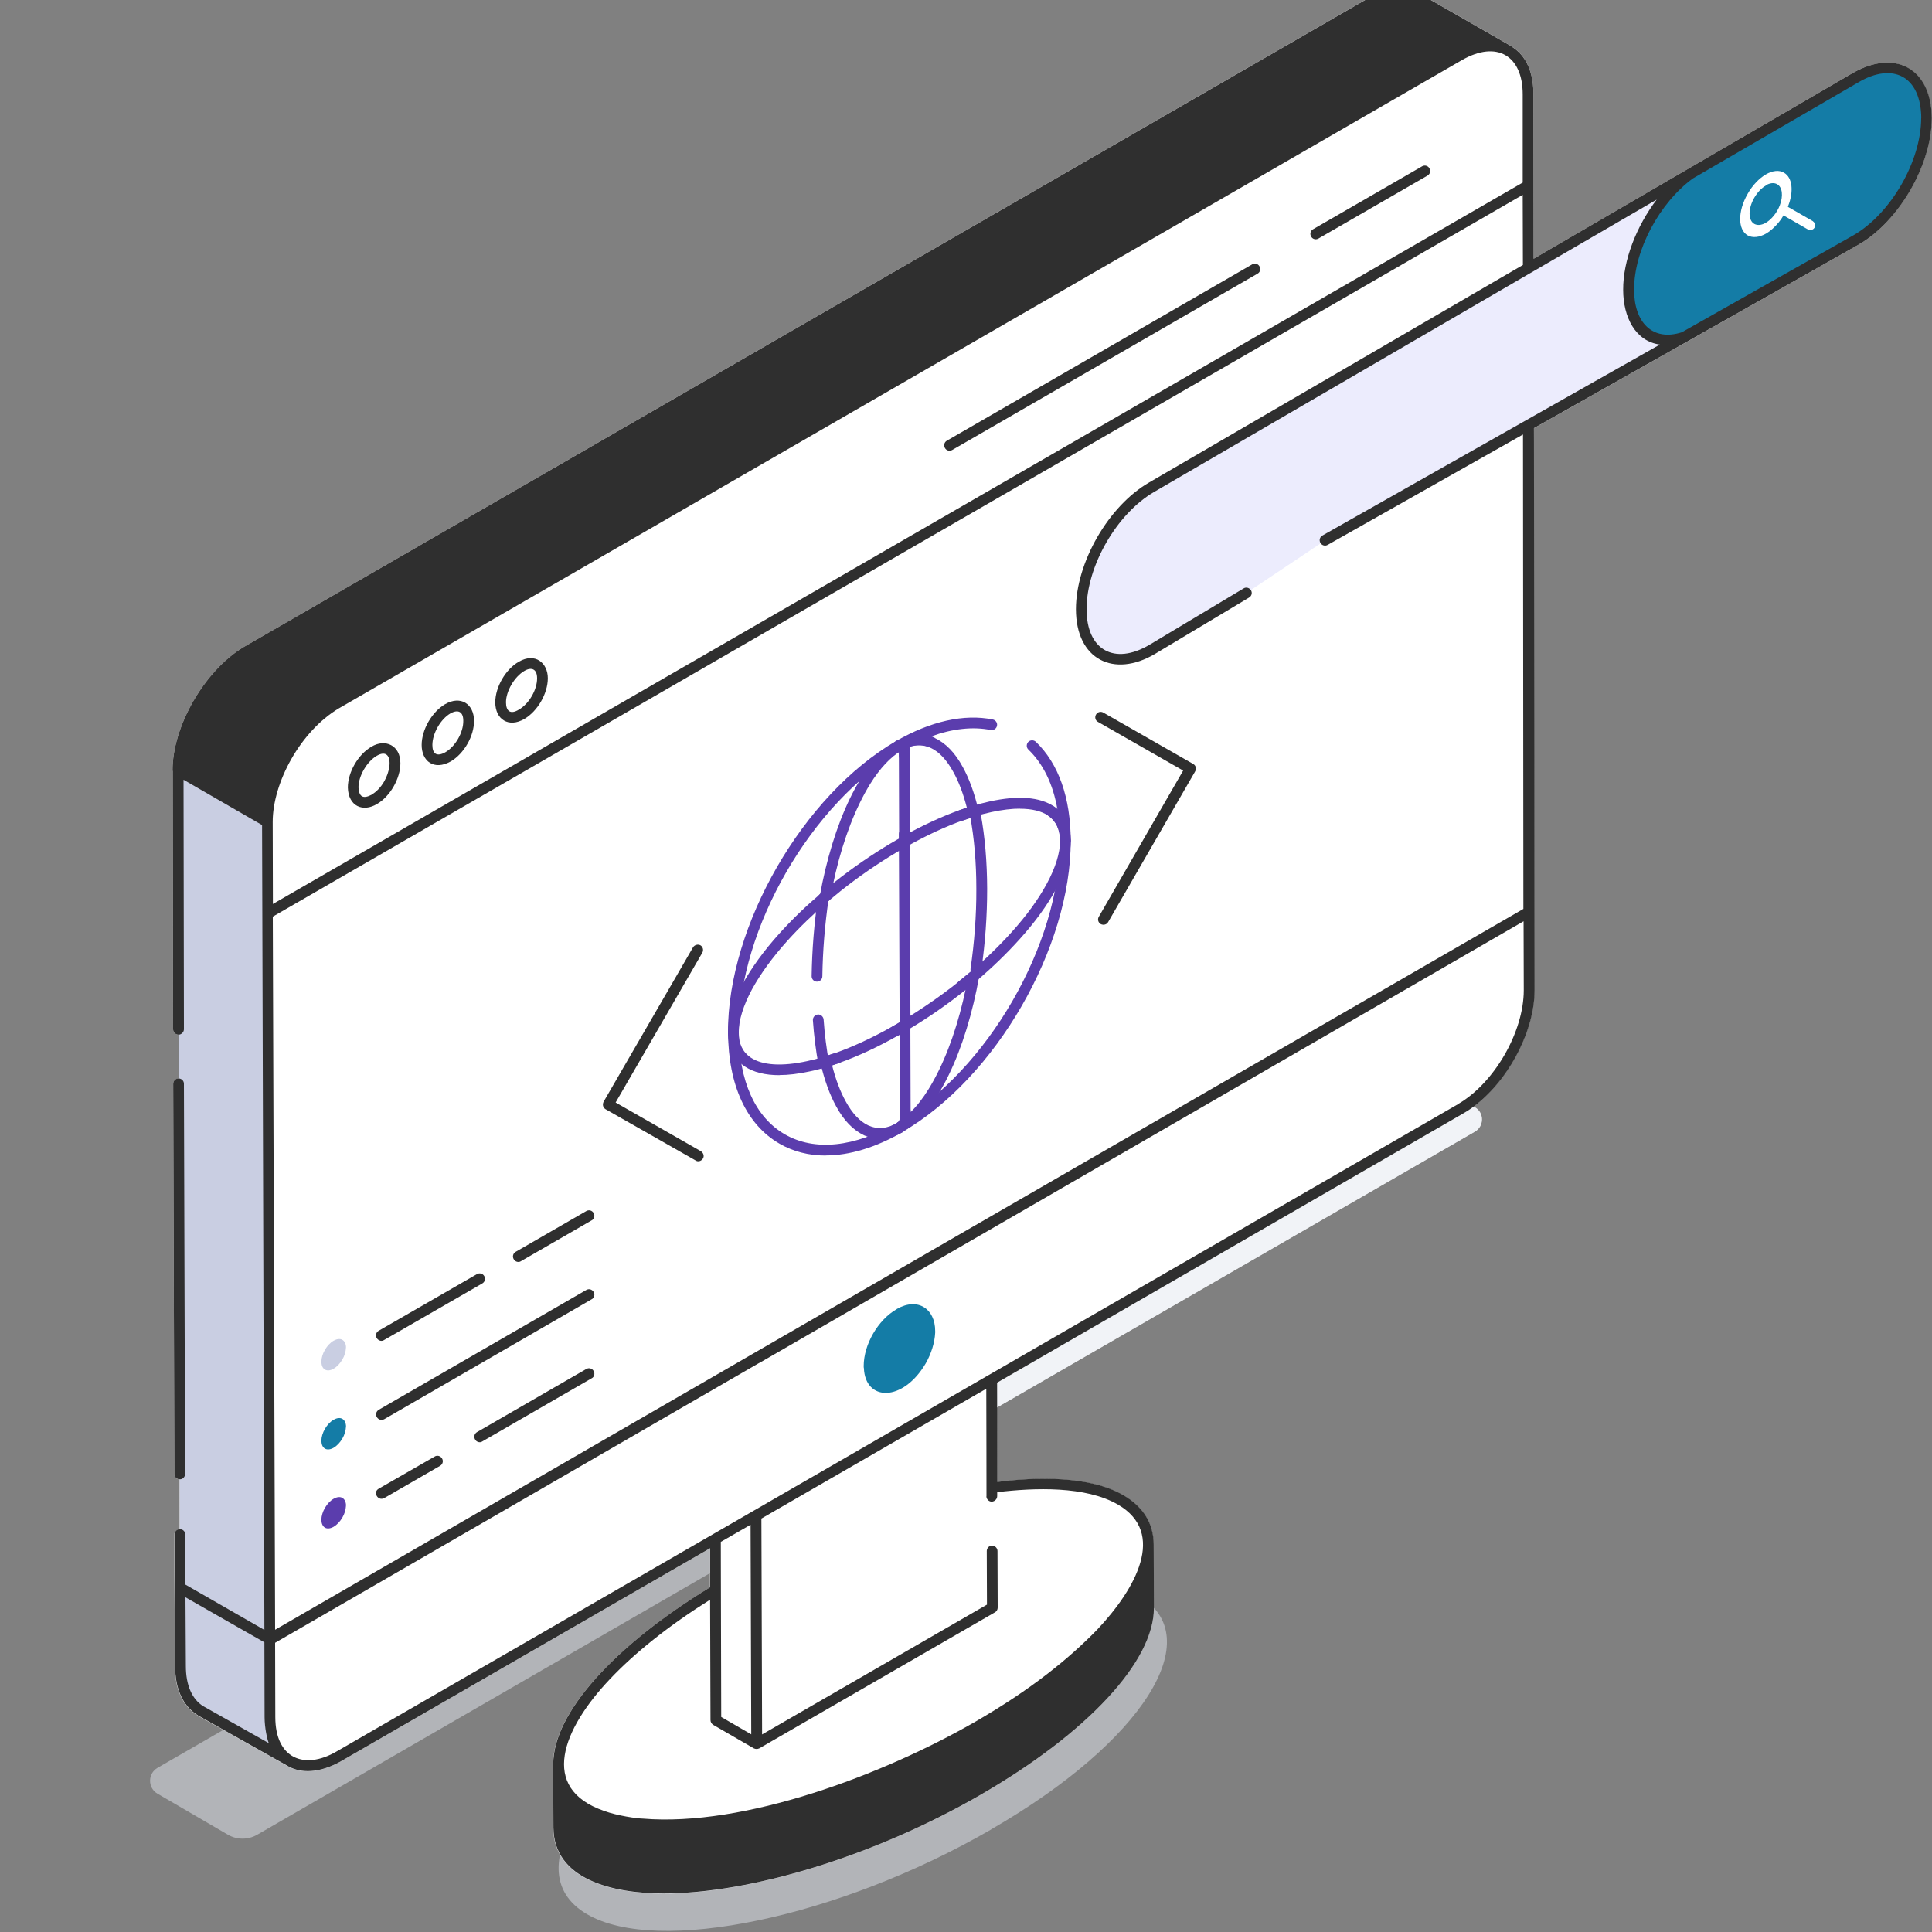 <?xml version="1.0" encoding="UTF-8"?>
<svg id="Layer_5" data-name="Layer 5" xmlns="http://www.w3.org/2000/svg" viewBox="0 0 200 200">
  <rect x="0" y="0" width="200" height="200" fill="#808080" stroke="none"/>
  <defs>
    <style>
      .cls-1 {
        fill: #2f2f2f;
      }

      .cls-1, .cls-2, .cls-3, .cls-4, .cls-5, .cls-6, .cls-7 {
        stroke-width: 0px;
      }

      .cls-2 {
        fill: #e3e7f0;
      }

      .cls-3 {
        fill: #ececfd;
      }

      .cls-4 {
        fill: #c9cee2;
      }

      .cls-8 {
        opacity: .5;
      }

      .cls-5 {
        fill: #5b3dad;
      }

      .cls-9 {
        isolation: isolate;
      }

      .cls-6 {
        fill: #fff;
      }

      .cls-7 {
        fill: #147ca6;
      }
    </style>
  </defs>
  <path class="cls-6" d="M191.81,7.55c-28.25,16.44-32.48,18.9-32.99,19.2.01,0,.01,0-.03.02,0,0,.02,0,.02-.01-.02.01-.03.02-.04.02,0,0,0,0,0,0,0,0,0,0,0,0,0,0,0,0-.01,0,0,0,0,0,0,0,0-.23-.02-18-.02-17.02,0-3.9-2.13-4.8-2.35-5.02l-9.29-5.33c-1.49-.89-3.47-.71-5.62.49L25.21,66.99c-4.07,2.46-7.35,8.21-7.35,12.75,0,.02,0,.07.02.09l.04,26.72c0,.29.24.56.56.56,0,0,0,0,.01,0v4.54s0,0-.01,0h0c-.31,0-.55.25-.55.56l.12,40.39c0,.31.25.55.55.55v5.17s.01,0,0,0c-.31,0-.56.24-.56.56,0,.21.06,12.88.07,13.62,0,2.4.82,4.15,2.38,5.11l9.15,5.15h.02s.07.04.09.07c1.75,1,3.87.47,5.6-.53l38.14-22.01v4.04c-10.06,6.15-16.22,13.06-16.24,18.28,0,1.81.02,6.95.02,6.62.05,5.33,6.09,6.8,11.4,6.8,8.93,0,21.68-3.78,32.83-10.22,11.06-6.4,17.93-13.79,17.93-19.33,0-.34-.02-6.99-.02-6.58,0-2.15-1.09-3.91-3.13-5.09-3.46-2.04-9.08-1.9-13.06-1.38l-.02-7.72,49.46-28.55c1-.56,1-2,0-2.55l-.11-.07c3.55-2.66,6.28-7.76,6.28-12.02-.05-42.26-.06-54.39-.07-57.35,0,0,0,0,0,.01,0-.01,0-.03,0-.05,0-.01,0-.02,0-.03v.02s0-.09,0-.15h0s0-.04,0-.06c0,0,0-.01,0-.02,0-.06,0-.14,0-.22,0-.11,0-.19,0-.24v.02s0-.03,0-.04c0-.03,0-.05,0-.06h0c.37-.21,30.41-17.17,33.63-19.02,4.2-2.42,7.57-8.29,7.57-13.11-.05-5.18-3.84-7.14-8.17-4.66Z"/>
  <g id="Web_Browser" data-name="Web Browser">
    <g>
      <g>
        <g>
          <g class="cls-8">
            <g class="cls-9">
              <g>
                <path class="cls-2" d="M74.06,162.53l-47.45,27.41c-.93.53-2.07.53-3,0l-7.31-4.26c-1.02-.6-1.02-2.07,0-2.67l11.64-6.71v1.44c.02,4.53,3.2,6.35,7.15,4.06l38.94-22.5.02,3.22Z"/>
                <path class="cls-2" d="M152.67,117.15l-50.03,28.88-.02-3.22,48.58-28.03c.29-.16.56-.36.84-.56l.62.38c1,.56,1,2,0,2.55Z"/>
              </g>
            </g>
          </g>
          <g>
            <g class="cls-8">
              <path class="cls-2" d="M102.6,189.39c-15.77,9.11-34.52,13.04-41.83,8.77-3.91-2.27-3.8-6.4-.42-11.15.11.09.22.16.33.22,7.09,4.11,25.23.31,40.52-8.51,7.86-4.53,13.44-9.53,16.02-13.86.22.09.44.22.64.33,7.33,4.26.49,15.11-15.26,24.19Z"/>
            </g>
            <g>
              <path class="cls-4" d="M156.12,5.24c-1.3-.75-3.09-.64-5.06.51L34.81,72.83c-3.92,2.29-7.13,7.79-7.13,12.26l.25,84.61-9.3-5.32-.2-84.64c0-4.48,3.21-9.97,7.08-12.26L141.76.39c1.98-1.12,3.76-1.27,5.04-.51l9.33,5.35Z"/>
              <path class="cls-4" d="M29.87,182.22s.04.03.06.05l-2-1.12-7.16-4.03c-1.33-.81-2.09-2.39-2.09-4.64l-.05-8.04v-.06l9.29,5.32.02,8.07c0,2.15.74,3.69,1.93,4.46Z"/>
            </g>
          </g>
        </g>
        <g>
          <g class="cls-9">
            <path class="cls-5" d="M93.16,117.26c-.19,0-.38-.1-.48-.28-.15-.26-.06-.61.2-.76,9.32-5.4,16.88-18.49,16.85-29.19,0-.31.25-.56.55-.56h0c.31,0,.55.25.56.55.03,11.05-7.78,24.58-17.41,30.15-.09.05-.18.07-.28.07Z"/>
            <path class="cls-5" d="M93.16,117.26c-.19,0-.38-.1-.48-.28-.15-.27-.06-.61.2-.76.14-.08.28-.33.28-.49v-.71c0-.31.25-.56.55-.56h0c.31,0,.55.25.56.55v.11c.65-.63,1.28-1.44,1.87-2.4,1.49-2.42,2.7-5.55,3.56-9.15.09-.37.17-.74.25-1.12-.01,0-.02.02-.03.03-.24.19-.59.15-.78-.09-.19-.24-.15-.59.09-.78.41-.33.81-.66,1.21-.99.18-.15.44-.17.64-.06.2.12.31.35.27.58-.16.91-.35,1.81-.56,2.69-.89,3.72-2.14,6.95-3.62,9.36,0,0-.08.12-.08.13-1.11,1.78-2.37,3.11-3.64,3.85,0,0,0,0,0,0h0c-.09.05-.18.07-.28.07Z"/>
            <path class="cls-5" d="M93.72,116.29c-.31,0-.55-.25-.56-.55l-.02-8.63-.3.17c-.27.15-.61.05-.75-.21-.15-.27-.05-.61.21-.75l1.02-.59c.17-.1.43-.13.6-.03.17.1.32.26.32.46l.03,9.59c0,.31-.3.59-.56.56Z"/>
            <path class="cls-5" d="M101.02,100.92s-.05,0-.08,0c-.3-.05-.51-.33-.47-.63.4-2.75.61-5.53.6-8.26,0-2.74-.22-5.27-.64-7.54-.06-.3.14-.59.45-.65.3-.05.59.14.65.45.43,2.33.65,4.93.66,7.73,0,2.78-.2,5.62-.61,8.42-.04.28-.28.48-.55.48Z"/>
            <path class="cls-5" d="M91.07,117.88c-.55,0-1.08-.11-1.59-.34-1.17-.55-2.13-1.55-2.92-3.01-.67-1.21-1.21-2.72-1.63-4.49-.07-.29.1-.57.38-.66.39-.12.79-.25,1.2-.39.28-.11.61.05.71.34.1.29-.05.61-.34.71-.25.09-.5.17-.74.25.37,1.45.84,2.7,1.4,3.71.68,1.25,1.47,2.09,2.34,2.5.98.44,1.97.34,3.02-.27.26-.15.61-.06.76.2.15.27.06.61-.2.76-.8.46-1.6.69-2.38.69Z"/>
            <path class="cls-5" d="M93.69,106.69c-.31,0-.55-.25-.56-.55l-.08-19.8c0-.31.3-.59.56-.56.31,0,.55.25.56.55l.08,19.8c0,.31-.27.56-.56.56Z"/>
            <g>
              <path class="cls-5" d="M84.57,101.62h0c-.31,0-.55-.26-.55-.56.04-2.72.26-5.46.66-8.17.05-.3.34-.5.63-.47.3.05.51.33.47.63-.39,2.66-.61,5.35-.65,8.02,0,.3-.25.55-.56.55Z"/>
              <path class="cls-5" d="M85.26,110.63c-.26,0-.5-.19-.54-.45-.26-1.42-.46-2.96-.57-4.56-.02-.31.21-.57.51-.6.29-.03.57.21.6.51.11,1.57.3,3.06.56,4.44.06.3-.14.59-.44.65-.03,0-.07,0-.1,0Z"/>
            </g>
            <path class="cls-5" d="M99.53,84.95c-.23,0-.44-.14-.52-.37-.1-.29.05-.61.34-.71.25-.09.5-.17.74-.25-.37-1.45-.84-2.7-1.4-3.7-.68-1.25-1.47-2.09-2.34-2.5-.72-.32-1.45-.35-2.2-.1.01.07.02.14.02.22v.7c0,.31-.25.56-.55.56h0c-.31,0-.55-.25-.56-.55v-.48h0c-.19,0-.38-.1-.48-.28-.15-.26-.06-.6.2-.76h0s0,0,0,0c0,0,0,0,0,0,1.35-.78,2.72-.9,3.96-.35,1.17.55,2.13,1.55,2.92,3.01.67,1.21,1.22,2.72,1.63,4.49.07.29-.1.57-.38.66-.39.12-.79.25-1.19.39-.06.02-.12.03-.19.03ZM93.34,77.67s0,0,0,0c0,0,0,0,0,0h0Z"/>
            <g>
              <path class="cls-5" d="M110.29,87.59c-.31,0-.55-.25-.56-.55,0-1.17-.42-2.05-1.22-2.6-.25-.17-.32-.52-.15-.77.18-.25.52-.32.77-.15.11.08.22.16.33.25-.45-2.6-1.47-4.7-3-6.17-.22-.21-.23-.56-.02-.79.21-.22.56-.23.79-.02,2.35,2.25,3.6,5.79,3.61,10.24h0c0,.31-.25.56-.55.56h0Z"/>
              <path class="cls-5" d="M93.05,77.75c-.19,0-.38-.1-.48-.28-.15-.27-.06-.61.2-.76h0c3.56-2.05,7.02-2.83,10-2.23.3.06.5.35.44.65-.06.3-.35.5-.65.44-1.86-.37-3.96-.14-6.16.66.11.04.23.08.34.13l-.16.54-.23.51s-.05-.02-.06-.03c-.92-.41-1.91-.31-2.95.28,0,0-.01,0-.02.01-.09.05-.18.07-.28.07Z"/>
            </g>
            <path class="cls-5" d="M93.64,87.68c-.31,0-.55-.25-.56-.55l-.03-9.59c0-.31.25-.56.55-.56h0c.31,0,.55.25.56.55l.03,9.6c0,.31-.25.56-.55.56h0Z"/>
            <path class="cls-5" d="M80.68,111.3c-1.47,0-2.68-.3-3.58-.9-1.14-.76-1.74-1.98-1.74-3.52,0-1.46.5-3.15,1.51-5.01.94-1.71,2.22-3.47,3.81-5.23,1.29-1.44,2.77-2.86,4.38-4.23.4-.34.81-.68,1.23-1.01,1.89-1.51,3.89-2.89,5.94-4.11l1.03-.6c2.18-1.22,4.19-2.15,6.08-2.83.42-.15.84-.29,1.25-.41.64-.19,1.25-.35,1.84-.48,2.95-.65,5.2-.47,6.68.51,0,0,0,0,0,0,1.13.77,1.74,2,1.74,3.54,0,1.44-.52,3.16-1.51,4.99-.93,1.71-2.21,3.47-3.81,5.24-1.3,1.44-2.77,2.87-4.38,4.24-.4.34-.82.68-1.23,1.01-1.88,1.5-3.88,2.89-5.94,4.11l-1.14.66c-2.06,1.16-4.07,2.09-5.96,2.76-.42.15-.84.29-1.25.41-.64.2-1.26.36-1.85.48-1.13.24-2.16.37-3.1.37ZM105.58,83.71c-.86,0-1.84.12-2.92.35-.56.12-1.15.27-1.75.46-.39.12-.79.25-1.19.39-1.83.65-3.79,1.56-5.81,2.69l-1.11.64c-2.01,1.2-3.97,2.55-5.82,4.03-.41.33-.81.66-1.2.99-1.57,1.34-3.01,2.73-4.27,4.13-1.53,1.7-2.76,3.38-3.66,5.02-.9,1.67-1.38,3.21-1.38,4.47,0,1.17.42,2.04,1.25,2.6,1.21.81,3.22.93,5.82.37.57-.12,1.15-.27,1.76-.46.39-.12.79-.25,1.2-.39,1.83-.66,3.78-1.56,5.79-2.69l1.02-.59c2.1-1.25,4.06-2.61,5.91-4.08.41-.33.81-.66,1.21-.99,1.57-1.34,3.01-2.73,4.27-4.13,1.54-1.7,2.77-3.39,3.66-5.03.9-1.66,1.38-3.2,1.38-4.45,0-1.19-.41-2.05-1.25-2.62-.71-.47-1.69-.7-2.91-.7Z"/>
            <path class="cls-5" d="M85.42,93.39s-.07,0-.1,0c-.3-.05-.5-.34-.45-.64.16-.92.35-1.82.56-2.7.89-3.71,2.14-6.94,3.62-9.35,1.2-1.93,2.43-3.23,3.72-3.97.26-.16.61-.06.76.2.15.27.06.61-.2.76-1.11.64-2.24,1.84-3.26,3.48-1.49,2.43-2.7,5.55-3.56,9.14-.2.86-.39,1.74-.55,2.64-.05.27-.28.46-.55.46Z"/>
            <path class="cls-5" d="M75.92,107.43c-.31,0-.55-.25-.56-.55-.03-11.06,7.78-24.59,17.41-30.17.26-.16.6-.06.76.2.15.26.06.61-.2.76-9.32,5.39-16.88,18.49-16.85,29.2,0,.31-.25.56-.55.56h0Z"/>
          </g>
          <path class="cls-5" d="M85.46,119.62c-1.74,0-3.35-.41-4.77-1.23-3.41-1.97-5.3-6.05-5.32-11.51,0-.31.25-.56.55-.56h0c.31,0,.55.25.56.55.01,5.04,1.71,8.79,4.76,10.55,3.08,1.78,7.22,1.35,11.65-1.2.26-.15.61-.06.76.2.15.27.06.61-.2.76-2.81,1.62-5.52,2.43-7.98,2.43Z"/>
        </g>
        <g>
          <path class="cls-3" d="M192.08,8.04l-17.15,9.97-55.71,32.41c-4.04,2.35-7.29,8-7.29,12.64.02,4.64,3.29,6.51,7.33,4.18l9.75-5.84,8.17-5.46,37.19-21.04,17.77-10.04c4.04-2.35,7.29-8,7.29-12.64-.02-4.62-3.31-6.51-7.35-4.18ZM187.84,23.56c-.09.16-.27.24-.42.24-.09,0-.18-.02-.24-.04l-2.55-1.47c-.16.27-.31.49-.49.71-.42.51-.87.91-1.33,1.18-.69.38-1.36.47-1.89.18-1.04-.6-1.04-2.51,0-4.31.51-.91,1.2-1.6,1.87-2,.69-.4,1.38-.49,1.89-.18.87.49,1.02,1.91.44,3.42-.02.04-.02.07-.04.11l2.6,1.49c.22.13.31.44.18.67Z"/>
          <path class="cls-7" d="M192.08,8.04l-16.19,9.35c-.31.18-.64.4-.96.62-3.6,2.6-6.35,7.75-6.33,12,.02,4.04,2.49,6,5.78,4.89.49-.13,1.02-.38,1.55-.69l16.22-9.35c4.04-2.35,7.29-8,7.29-12.64-.02-4.62-3.31-6.51-7.35-4.18ZM187.66,22.9c.22.13.31.44.18.67-.09.16-.27.24-.42.24-.09,0-.18-.02-.24-.04l-2.55-1.47c-.16.27-.31.49-.49.71-.42.51-.87.91-1.33,1.18-.69.38-1.36.47-1.89.18-1.04-.6-1.04-2.51,0-4.31.51-.91,1.2-1.6,1.87-2,.69-.4,1.38-.49,1.89-.18.87.49,1.02,1.91.44,3.42-.02.04-.02.07-.04.11l2.6,1.49Z"/>
          <path class="cls-7" d="M182.78,19.19c.43-.25.86-.31,1.19-.12.55.31.64,1.22.28,2.17-.07.19-.16.38-.27.57-.11.19-.22.35-.35.51-.26.32-.54.57-.83.74-.43.25-.86.3-1.19.12-.66-.37-.66-1.59,0-2.72.33-.57.76-1.01,1.19-1.25Z"/>
        </g>
        <g>
          <path class="cls-5" d="M35.81,155.85v.07c-.02.37-.14.79-.37,1.18-.24.41-.56.75-.9.95-.34.19-.66.23-.9.09-.22-.13-.35-.39-.37-.74,0-.02,0-.05,0-.07,0-.39.13-.83.37-1.24.24-.41.56-.75.9-.94.34-.19.66-.23.9-.09.24.14.38.43.38.81Z"/>
          <path class="cls-7" d="M35.81,147.67v.07c-.02.37-.14.79-.37,1.18-.24.41-.56.75-.9.95-.34.19-.66.23-.9.09-.22-.13-.35-.39-.37-.74,0-.02,0-.05,0-.07,0-.39.13-.83.37-1.24.24-.41.56-.75.9-.94.34-.19.66-.23.9-.09.24.14.38.43.38.81Z"/>
          <path class="cls-4" d="M35.81,139.49v.07c-.02.37-.14.79-.37,1.18-.24.41-.56.75-.9.95-.34.19-.66.23-.9.09-.22-.13-.35-.39-.37-.74,0-.02,0-.05,0-.07,0-.39.13-.83.37-1.24.24-.41.56-.75.9-.94.34-.19.66-.23.9-.09.24.14.38.43.38.81Z"/>
        </g>
      </g>
      <g>
        <path class="cls-1" d="M18.61,153.14h0c.31,0,.55-.25.55-.56l-.12-40.39c0-.31-.25-.55-.56-.55h0c-.31,0-.55.25-.55.56l.12,40.39c0,.31.25.55.56.55Z"/>
        <path class="cls-1" d="M158.78,44.33c.37-.21,30.41-17.17,33.63-19.01,4.2-2.42,7.57-8.29,7.57-13.11-.05-5.18-3.84-7.14-8.17-4.66-38.94,22.66-32.25,18.77-33.05,19.24,0-.23-.02-18-.02-17.02,0-3.9-2.13-4.8-2.35-5.02l-9.29-5.33c-1.49-.89-3.47-.71-5.62.49L25.21,66.99c-4.07,2.46-7.35,8.21-7.35,12.75,0,.02,0,.07.02.09l.04,26.72c0,.29.24.56.56.56.29,0,.56-.27.56-.56l-.04-25.83,8.13,4.69.24,83.32-8.17-4.69-.02-5.18c0-.31-.24-.56-.56-.56s-.56.24-.56.56c0,.23.07,14.5.07,13.62,0,2.4.82,4.15,2.38,5.11l9.15,5.15h.02s.07.04.09.07c1.75,1,3.87.47,5.6-.53l38.14-22.01v4.04c-10.06,6.15-16.22,13.06-16.24,18.28,0,1.81.02,6.95.02,6.62.05,5.33,6.09,6.8,11.4,6.8,8.93,0,21.68-3.78,32.83-10.22,11.06-6.4,17.93-13.79,17.93-19.33,0-.34-.02-6.99-.02-6.58,0-2.15-1.09-3.91-3.13-5.09-3.46-2.04-9.08-1.9-13.06-1.38l-.02-10.28,48.27-27.88c4.07-2.34,7.37-8.07,7.37-12.75-.09-79.73-.06-52.23-.07-58.18ZM198.88,12.21c0,4.46-3.13,9.91-7.02,12.15l-17.73,10.02s-.02.02-.04.02c-3.02.97-4.93-1.02-4.93-4.4-.02-4.09,2.64-9.02,6.09-11.53l17.13-9.95c3.57-2.1,6.46-.65,6.51,3.69ZM129.5,61.11c-.16-.27-.51-.36-.76-.2l-9.75,5.84c-3.63,2.14-6.51.55-6.51-3.69,0-4.46,3.13-9.91,7.02-12.15,5.26-3.06,46.74-27.2,52-30.25-2.09,2.75-3.49,6.29-3.47,9.35,0,2.81,1.26,5.32,3.8,5.66-46.04,26.05-25.56,14.46-34.94,19.77-.27.16-.36.49-.2.76.16.27.49.36.76.2l20.21-11.42.04,49.11c-70.08,40.45-40.92,23.61-129.22,74.62l-.24-73.82L157.63,20.17l.02,7.26-38.7,22.52c-4.2,2.42-7.57,8.29-7.57,13.11,0,5.25,3.95,7.13,8.17,4.64l9.75-5.84c.27-.16.36-.49.2-.76ZM157.63,9.77v9.13L28.25,93.58l-.02-8.49c0-4.07,2.86-9.39,6.86-11.77L151.34,6.22c3.61-2.07,6.29-.47,6.29,3.55ZM21.06,176.64c-1.18-.73-1.82-2.18-1.82-4.18l-.04-7.11c.22.13,8.71,4.97,8.17,4.66l.02,7.73v.02c0,1.11.28,2.36.44,2.69l-6.78-3.82ZM74.61,159.62l3.09-1.78c0,.23.07,21.93.07,21.7l-3.11-1.8c0-.22-.05-19.35-.04-18.13ZM102.11,154.89c0,.29.24.56.56.56.31-.02.56-.27.56-.58v-.4c3.83-.46,9.16-.66,12.51,1.29,5.04,2.94,1.83,8.71-2.15,12.93-2.92,3-6.84,6.2-12.64,9.55-9.58,5.51-23.92,10.9-34.43,10.02-.51,0-2.62-.29-4-.8-6.74-2.33-4.29-8.47.62-13.64,2.58-2.73,6.11-5.55,10.37-8.22l.04,12.46c0,.2.11.38.27.49l4.22,2.44c.17.08.37.09.56,0l24.39-14.08c.18-.09.29-.29.29-.49l-.02-5.86c0-.31-.27-.56-.56-.56h-.02c-.29,0-.53.27-.53.56l.02,5.55-23.28,13.44c0-1.08.02,5.6-.07-22.35l23.28-13.44c.04,18.08,0-2.93.02,11.13ZM150.92,114.31c-.27.15-115.83,66.86-116.11,67.02-3.31,1.91-6.31.72-6.31-3.58l-.02-7.69c10.7-6.18-26.74,15.46,50.27-29.06h.02c36.89-21.32-29.03,16.78,78.95-45.63l.02,7.13c0,4.31-3.04,9.62-6.82,11.8Z"/>
        <path class="cls-7" d="M92.83,135.52c-1.96,1.12-3.42,3.68-3.42,5.89,0,.09,0,.2.02.22.14,3.44,4.02,3.55,6.4-.49.58-1.02.93-2.15.98-3.18v-.18c0-2.27-1.78-3.53-3.98-2.27Z"/>
        <path class="cls-1" d="M38.45,77.3c-1.38.8-2.44,2.64-2.44,4.22.05,1.98,1.59,2.57,3.02,1.71,1.35-.78,2.42-2.64,2.42-4.22,0-1.86-1.58-2.57-3-1.71ZM38.47,82.27c-.89.47-1.31.21-1.36-.76,0-1.18.87-2.67,1.89-3.27,2.05-1.2,1.62,2.76-.53,4.02Z"/>
        <path class="cls-1" d="M46.07,72.9c-1.36.8-2.42,2.64-2.42,4.22,0,1.67,1.26,2.67,3,1.71,1.38-.8,2.44-2.64,2.42-4.22,0-1.73-1.38-2.65-3-1.71ZM46.09,77.88c-.87.48-1.33.16-1.33-.76,0-1.18.84-2.67,1.87-3.27.83-.46,1.33-.14,1.33.76.02,1.2-.82,2.67-1.87,3.27Z"/>
        <path class="cls-1" d="M53.71,68.5c-1.38.78-2.44,2.64-2.44,4.2,0,1.79,1.4,2.66,3,1.73,1.38-.8,2.44-2.64,2.44-4.22s-1.31-2.69-3-1.71ZM53.71,73.46c-.86.53-1.33.17-1.33-.76,0-1.15.87-2.64,1.89-3.24.74-.44,1.33-.22,1.33.76,0,1.2-.84,2.64-1.89,3.24Z"/>
        <path class="cls-1" d="M147.21,17.22l-11.28,6.51c-.27.15-.36.49-.2.76.15.27.49.36.76.2l11.28-6.51c.27-.15.36-.49.2-.76-.15-.27-.49-.36-.76-.2Z"/>
        <path class="cls-1" d="M129.62,27.37l-31.6,18.25c-.27.15-.36.49-.2.76.15.27.49.36.76.2l31.6-18.25c.27-.15.36-.49.2-.76-.15-.27-.49-.36-.76-.2Z"/>
        <path class="cls-1" d="M60.69,141.72l-11.31,6.53c-.27.16-.36.49-.2.76.13.26.5.39.76.2l11.31-6.53c.27-.13.36-.49.2-.76-.16-.27-.49-.36-.76-.2Z"/>
        <path class="cls-1" d="M45,150.78l-5.8,3.33c-.63.36-.09,1.3.56.98l5.8-3.35c.27-.16.36-.49.2-.76-.16-.27-.51-.36-.76-.2Z"/>
        <path class="cls-1" d="M60.69,133.54l-21.48,12.4c-.27.16-.36.49-.2.76.16.26.46.37.76.22l21.48-12.42c.27-.13.36-.49.2-.76-.16-.27-.49-.36-.76-.2Z"/>
        <path class="cls-1" d="M60.69,125.37l-7.31,4.22c-.27.16-.36.49-.2.76.14.27.51.38.76.2l7.31-4.22c.27-.13.36-.49.2-.76-.16-.27-.49-.36-.76-.2Z"/>
        <path class="cls-1" d="M39.76,138.72l10.17-5.86c.27-.16.36-.49.2-.76-.16-.27-.49-.36-.76-.2l-10.17,5.86c-.27.16-.36.49-.2.76.19.3.54.36.76.2Z"/>
        <path class="cls-1" d="M123.51,79.08l-9.29-5.31c-.27-.16-.6-.07-.76.2-.16.27-.07.62.2.76l8.82,5.04-8.73,15.13c-.16.27-.07.6.2.76.29.15.63.04.76-.2l9.02-15.62c.13-.26.08-.6-.22-.76Z"/>
        <path class="cls-1" d="M63.73,114.13l8.97-15.5c.16-.27.07-.62-.2-.78-.27-.13-.6-.04-.76.22l-9.26,15.99c-.12.25-.09.58.2.76l9.33,5.31c.22.16.57.1.76-.2.16-.27.04-.6-.22-.76l-8.82-5.04Z"/>
      </g>
    </g>
  </g>
</svg>
